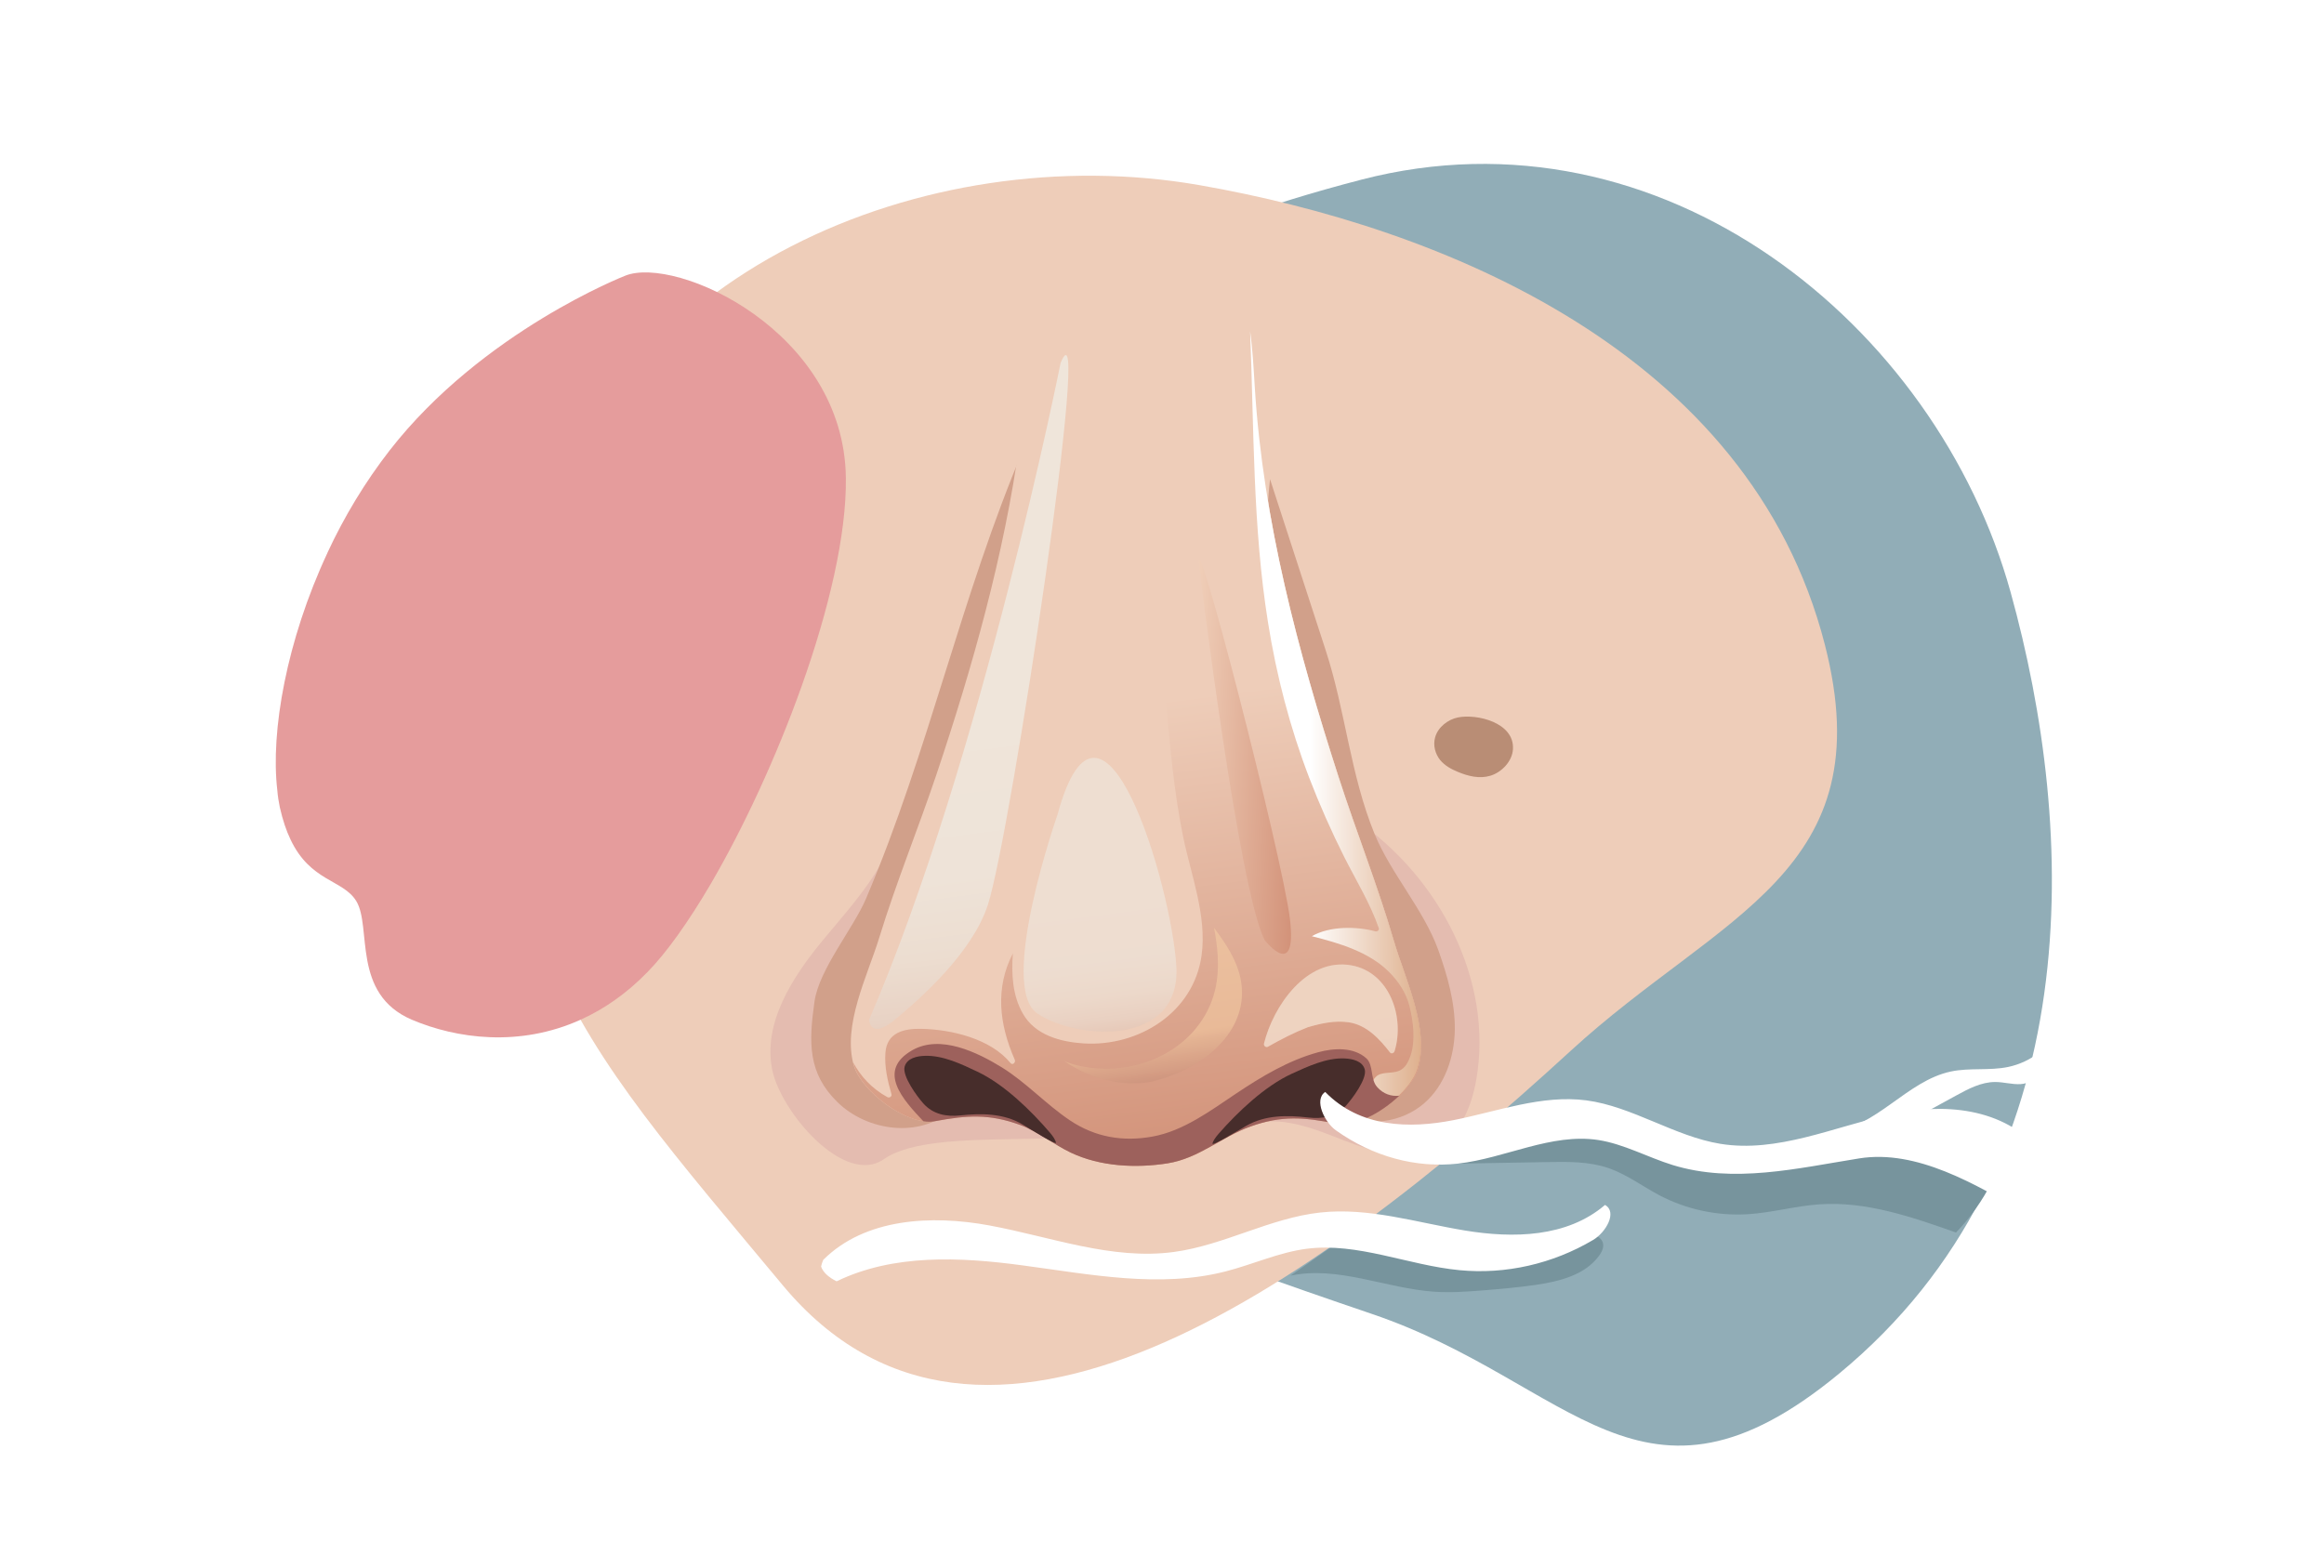 <?xml version="1.0" encoding="utf-8"?>
<!-- Generator: Adobe Illustrator 27.5.0, SVG Export Plug-In . SVG Version: 6.00 Build 0)  -->
<svg version="1.1" id="Layer_1" xmlns="http://www.w3.org/2000/svg" xmlns:xlink="http://www.w3.org/1999/xlink" x="0px" y="0px"
	 viewBox="0 0 1962 1323.9" style="enable-background:new 0 0 1962 1323.9;" xml:space="preserve">
<style type="text/css">
	.st0{fill:#FFFFFF;}
	.st1{fill:#91ADB7;}
	.st2{fill:#EECDB9;}
	.st3{fill:#E4BCB0;}
	.st4{fill:#E59C9C;}
	.st5{fill:#D1A08A;}
	.st6{fill:url(#SVGID_1_);}
	.st7{fill:url(#SVGID_00000111898185853121609370000009795759357931969155_);}
	.st8{opacity:0.5;fill:url(#SVGID_00000054235205730557197510000016611672977906260394_);}
	.st9{fill:url(#SVGID_00000109017826911946084280000003524670829929300373_);}
	.st10{opacity:0.23;fill:url(#SVGID_00000011019037474442176600000015747619870882266765_);}
	.st11{fill:#472D2B;}
	.st12{opacity:0.72;fill:url(#SVGID_00000003821962414713082190000012589219230342911420_);}
	.st13{fill:url(#SVGID_00000037672784937904902140000009934180842764168112_);}
	.st14{fill:url(#SVGID_00000068652254902045037460000012805795354877732526_);}
	.st15{fill:#B98D75;}
	.st16{fill:#77949D;}
</style>
<g>
	<rect class="st0" width="1962" height="1323.9"/>
</g>
<path class="st1" d="M1158.4,1109.5c-298.1-101.4-644.2-232-522.5-477.6C766.5,368.5,816,238.3,1149.3,151.7
	c253.4-65.8,485.5,122.2,548.2,348.6c55.3,199.6,68.6,483.6-145.2,659.8C1386.2,1297,1327.3,1166.9,1158.4,1109.5z"/>
<path class="st2" d="M1326.1,887.2c-223,204.6-498.7,398.2-665.3,198C482.2,870.5,387.3,776.7,457,466.7
	c53-235.8,324.5-350.7,555.5-310.4c203.7,35.6,464.5,140,528.1,388C1590,736.8,1452.4,771.3,1326.1,887.2z"/>
<g>
	<path class="st3" d="M1054.3,950c26.3-8.9,54.6,2.8,80.5,13c25.9,10.1,56.4,18.5,80.2,4.1c18.7-11.3,27.5-33.8,31.3-55.3
		c14.7-83.8-31.1-171.1-101.3-219.2c-5.4,32,3.1,64.5,6.7,96.8s1.1,68.4-21.4,91.8c-13.4,14-31.9,21.4-49,30.6
		c-17,9.1-34.1,21.7-39.6,40.2"/>
</g>
<path class="st4" d="M276.4,466.9c0,0,0.1-0.1,0.1-0.3c13.9-30,31.6-59.5,52.6-86.5c78.3-100.4,198.7-147.3,198.7-147.3
	c42.9-17.3,184.8,46.7,186.3,170.5c0.7,48.3-14.6,112.2-37.3,176c-21.4,60-49.3,120.1-77.1,167.6c-18.6,31.6-36.9,57.4-53.2,74
	c-17.8,18.3-36.9,31.3-56.1,40c-52,23.6-105.3,16-142.7,0.1c-51.2-21.9-33.5-78.4-47-100.3c-11.3-18.2-38.6-16.1-55.5-52
	c-3.5-7.3-6.5-16.1-9-27.2c-0.9-4.4-1.7-9.3-2.1-14.4C228.3,617.7,241.9,540.8,276.4,466.9z"/>
<g>
	<path class="st3" d="M758,691.3c-7,39.2-37.2,71-63.5,102.8c-26.2,31.8-50.4,70-42.6,109c7.3,36.1,61.2,98.9,94.4,75.6
		c43.6-30.5,180.1-3.7,204.9-32.7c-47.7,5.5-211.1-27-230.8-66.8c-18.7-37.7-2-81.2,14.8-119.6c8.1-18.5,16.2-37.1,24.3-55.6"/>
</g>
<g>
	<path class="st5" d="M802.5,937.9c-26.4,23.1-70.3,17.3-95.4-7.2c-25.1-24.5-24.4-50.2-19.5-84.9c3.9-27.5,32.7-61.6,43.6-87.2
		c53.3-125.4,80-255.1,133.3-380.5c11,66.9-4.6,134.9-20.2,200.9c-10.7,45.6-21.6,91.6-40.7,134.3C787.1,750,764.3,786,764,826.1
		c-0.3,36.6,18.3,70.3,36.4,102.1"/>
</g>
<g>
	<path class="st5" d="M1117.6,945.1c31.1,7.5,66-16.1,70.7-47.7c3.3-22.3-6.4-44.1-15.2-64.9c-22.6-53.5-40.1-109-57.5-164.4
		c-26.8-85.6-53.8-174.4-43.4-263.5c15.7,48.2,31.3,96.3,47,144.5c16.8,51.6,20.7,104.7,41.2,154.9c13.6,33.3,41.8,64.4,53.9,98.3
		c7.7,21.7,14.2,44.3,13.9,67.3c-0.4,23-8.4,46.8-25.8,61.9c-18.9,16.5-47.9,20.4-70.5,9.3"/>
</g>
<g>
	<path class="st2" d="M1176.7,794.3c-13.6-46.5-31.6-91.7-46.5-137.8c-34.4-106.5-63.7-216.3-70.8-328.5
		c-3.4-53.8-4.7-113.7-63.2-135.5c-42.1-15.8-84.4,2.7-107.4,39.1c-27.4,43.2-21.4,93.7-28,142c-12.9,94.4-40,190.4-70.4,280.9
		c-15.5,45.9-33.9,90.9-48.1,137.2c-9.8,32-31.6,74.6-21.3,108.5c6.5,21.3,44.7,50.7,68.3,46.4c27.1-5,45.8-6.4,72.1,3.2
		c15.5,5.7,27.9,16.3,42.6,23.3c24.8,11.8,54.8,13.3,81.6,9.1c27-4.3,45.3-22.3,70.3-31.2c26.4-9.4,45-7.7,72.1-2.4
		c23.5,4.6,62.1-24.3,68.9-45.6C1207.4,869.3,1186.1,826.5,1176.7,794.3z"/>
	
		<linearGradient id="SVGID_1_" gradientUnits="userSpaceOnUse" x1="902.316" y1="569.875" x2="975.896" y2="1109.462" gradientTransform="matrix(1 5.925614e-03 -5.925614e-03 1 23.352 23.118)">
		<stop  offset="0" style="stop-color:#EECDB9"/>
		<stop  offset="1" style="stop-color:#C77A5F"/>
	</linearGradient>
	<path class="st6" d="M1176.7,794.3c-13.6-46.5-31.6-91.7-46.5-137.8c-34.4-106.5-63.7-216.3-70.8-328.5
		c-3.4-53.8-4.7-113.7-63.2-135.5c-10.6-4-21.2-5.7-31.5-5.6c10.6,14.1,12.6,36.7,12.7,53.9c0.1,19-1.7,38-3.5,56.9
		c-2.2,22.6-1.8,45.1-1.5,67.8c1,75.6,5,151.2,11.9,226.6c3.5,38.3,6.8,76.4,14.5,114.2c6.6,32.2,20.3,67.2,15.6,100.5
		c-6.7,48.1-53.1,77.2-99.8,74.2c-19.5-1.3-40.8-7-51.1-25.2c-8.8-15.4-9.7-33.4-8.4-50.8c-15,29-11.7,59.5,1.6,89.8
		c1,2.2-1.8,5-3.6,2.8c-16.8-20.6-49.9-28.4-75.4-28.9c-14.5-0.3-28.9,3-30.2,20.1c-0.9,12,1.8,23.6,5.1,35c0.6,2-1.7,3.5-3.4,2.6
		c-13.1-7.2-22.5-17.4-28.9-29.3c0.3,1.1,0.4,2.1,0.8,3.2c6.5,21.3,44.7,50.7,68.3,46.4c27.1-5,45.8-6.4,72.1,3.2
		c15.5,5.7,27.9,16.3,42.6,23.3c24.8,11.8,54.8,13.3,81.6,9.1c27-4.3,45.3-22.3,70.3-31.2c26.4-9.4,45-7.7,72.1-2.4
		c23.5,4.6,62.1-24.3,68.9-45.6C1207.4,869.3,1186.1,826.5,1176.7,794.3z M1177.3,887.7c-0.5,1.5-2.7,2.4-3.8,1
		c-8.8-11.4-19.8-23.3-34.9-25.5c-11.7-1.7-23.3,0.9-34.6,4.2c-11.5,4.5-22.6,10.2-33.5,16.4c-1.8,1-3.8-0.7-3.4-2.6
		c7.7-31.5,35.9-72.9,73.8-66.1C1173.2,820.9,1186.2,859.1,1177.3,887.7z"/>
	
		<linearGradient id="SVGID_00000072998701101905629490000000233845755437935280_" gradientUnits="userSpaceOnUse" x1="1086.316" y1="583.293" x2="1247.271" y2="583.293" gradientTransform="matrix(1 5.925614e-03 -5.925614e-03 1 23.352 23.118)">
		<stop  offset="0" style="stop-color:#FFFFFF"/>
		<stop  offset="1" style="stop-color:#C8793E"/>
	</linearGradient>
	<path style="fill:url(#SVGID_00000072998701101905629490000000233845755437935280_);" d="M1176.7,794.3
		c-13.6-46.5-31.6-91.7-46.5-137.8c-34.4-106.5-63.7-216.3-70.8-328.5c-1-15.9-1.8-32.4-4-48.3c3.3,82.1,2.1,164.7,15.1,245.9
		c7.1,44.7,18.5,88.6,34.7,130.9c8.8,22.9,18.7,45.3,29.7,67.2c10,19.8,21.8,38.9,29.1,59.9c0.6,1.7-1.2,3.2-2.8,2.8
		c-15.7-4.3-38.7-4.6-53.7,4.1c23,5.8,48.2,13.2,65.2,30.2c7.9,7.9,14.3,17.5,17.1,28.4c3.3,12.7,5.4,29.7,1,42.3
		c-1.9,5.4-4.3,10.6-10,12.9c-5.9,2.4-15,0.3-19.4,5.1c-7.4,8.1-9.2,20.5-11.3,30.9c-0.3,1.6-0.6,3.4-1,5.3
		c20.6-7.7,42.5-27.2,47.4-42.8C1207.4,869.3,1186.1,826.5,1176.7,794.3z"/>
	
		<linearGradient id="SVGID_00000180348234230050276820000014157905620953801133_" gradientUnits="userSpaceOnUse" x1="965.999" y1="904.956" x2="952.203" y2="817.579" gradientTransform="matrix(1 5.925614e-03 -5.925614e-03 1 23.352 23.118)">
		<stop  offset="0.147" style="stop-color:#BD8070"/>
		<stop  offset="0.669" style="stop-color:#F8D2A5"/>
		<stop  offset="0.977" style="stop-color:#F8D2A5"/>
	</linearGradient>
	<path style="opacity:0.5;fill:url(#SVGID_00000180348234230050276820000014157905620953801133_);" d="M973.7,912.9
		c33.4-7.8,72-33,74.7-70.6c1.6-22.9-10.4-41.3-23.5-59c2.9,15,4.4,30,2.4,44.7c-6.7,48.1-53.1,77.2-99.8,74.2
		c-9.7-0.6-19.9-2.4-29-6.3C920.3,911.2,949.9,918.5,973.7,912.9z"/>
	
		<linearGradient id="SVGID_00000073702334459483077140000002804112557978392491_" gradientUnits="userSpaceOnUse" x1="-248.1" y1="932.957" x2="-244.447" y2="932.957">
		<stop  offset="0" style="stop-color:#F0CFB9"/>
		<stop  offset="0.999" style="stop-color:#9D615C"/>
	</linearGradient>
	<path style="fill:url(#SVGID_00000073702334459483077140000002804112557978392491_);" d="M1162.5,917.7c-5.8-6.7-2.8-18.3-8.9-24
		c-10.7-9.8-27.8-8.8-40.8-5.2c-25,6.8-47.9,20.6-69.3,34.9c-21.7,14.5-44.3,31.5-70.6,36.3c-25,4.5-48.4,0.5-69.6-13.7
		c-20.3-13.6-36.8-31.9-57.6-44.8c-20.5-12.6-51.7-27.9-75.4-14.5c-30.7,17.4-7.7,42.1,9.3,60.1c3.4,0.5,6.6,0.5,9.6-0.1
		c27.1-5,45.8-6.4,72.1,3.2c15.5,5.7,27.9,16.3,42.6,23.3c24.8,11.8,54.8,13.3,81.6,9.1c27-4.3,45.3-22.3,70.3-31.2
		c26.4-9.4,45-7.7,72.1-2.4c15.7,3.1,38.2-8.9,53.4-23.5C1174.6,925.9,1167.8,923.8,1162.5,917.7z"/>
	
		<linearGradient id="SVGID_00000023271475058858980630000005222795422005796522_" gradientUnits="userSpaceOnUse" x1="1103.136" y1="828.477" x2="1110.871" y2="885.2" gradientTransform="matrix(1 5.925614e-03 -5.925614e-03 1 23.352 23.118)">
		<stop  offset="0" style="stop-color:#EFE5DA"/>
		<stop  offset="0.357" style="stop-color:#EEE3D8"/>
		<stop  offset="0.523" style="stop-color:#ECDDD0"/>
		<stop  offset="0.649" style="stop-color:#E8D2C4"/>
		<stop  offset="0.755" style="stop-color:#E2C2B1"/>
		<stop  offset="0.848" style="stop-color:#DAAD9A"/>
		<stop  offset="0.931" style="stop-color:#D1947D"/>
		<stop  offset="1" style="stop-color:#C77A5F"/>
	</linearGradient>
	<path style="opacity:0.23;fill:url(#SVGID_00000023271475058858980630000005222795422005796522_);" d="M1140.9,815.1
		c32.3,5.8,45.2,44,36.4,72.5c-0.5,1.5-2.7,2.4-3.8,1c-8.8-11.4-19.8-23.3-34.9-25.5c-11.7-1.7-23.3,0.9-34.6,4.2
		c-11.5,4.5-22.6,10.2-33.5,16.4c-1.8,1-3.8-0.7-3.4-2.6C1074.8,849.7,1103,808.3,1140.9,815.1z"/>
	<path class="st11" d="M891.5,964.7c-0.5-2.1-2.4-5.2-5-8.2c-16.1-18.8-38.7-40.9-61.3-51.6c-13.5-6.4-29.1-13.9-44.4-13.4
		c-6.5,0.2-15.1,1.9-17.1,9.2c-2.1,7.9,10.5,25.1,15.8,31c8.2,9.2,19.4,11.4,31.4,10.1c17.7-1.9,36.5-1.8,52.3,7.6
		C870.5,953.8,892.1,967.5,891.5,964.7z"/>
	<path class="st11" d="M1052.1,950.6c16-9.2,34.7-9.1,52.4-7c11.9,1.4,23.2-0.6,31.5-9.7c5.4-5.8,18.2-22.9,16.2-30.8
		c-1.9-7.3-10.5-9.1-17-9.4c-15.3-0.7-31,6.7-44.6,12.9c-22.7,10.4-45.6,32.2-61.9,50.8c-2.6,3-4.6,6-5.1,8.1
		C1022.9,968.3,1044.7,954.8,1052.1,950.6z"/>
	
		<linearGradient id="SVGID_00000036244882201299442660000003930493632059409844_" gradientUnits="userSpaceOnUse" x1="901.687" y1="730.385" x2="923.201" y2="888.156" gradientTransform="matrix(1 5.925614e-03 -5.925614e-03 1 23.352 23.118)">
		<stop  offset="0" style="stop-color:#EFE5DA"/>
		<stop  offset="0.357" style="stop-color:#EEE3D8"/>
		<stop  offset="0.523" style="stop-color:#ECDDD0"/>
		<stop  offset="0.649" style="stop-color:#E8D2C4"/>
		<stop  offset="0.755" style="stop-color:#E2C2B1"/>
		<stop  offset="0.848" style="stop-color:#DAAD9A"/>
		<stop  offset="0.931" style="stop-color:#D1947D"/>
		<stop  offset="1" style="stop-color:#C77A5F"/>
	</linearGradient>
	<path style="opacity:0.72;fill:url(#SVGID_00000036244882201299442660000003930493632059409844_);" d="M892.7,688.1
		c0,0-50.7,144.9-16.9,167.7c33.8,22.7,121.5,28.1,117.3-40.2C988.9,747.2,930.3,549.4,892.7,688.1z"/>
	
		<linearGradient id="SVGID_00000008150513335061319430000018346581643407938999_" gradientUnits="userSpaceOnUse" x1="799.911" y1="571.614" x2="852.347" y2="956.139" gradientTransform="matrix(1 5.925614e-03 -5.925614e-03 1 23.352 23.118)">
		<stop  offset="0" style="stop-color:#EFE5DA"/>
		<stop  offset="0.357" style="stop-color:#EEE3D8"/>
		<stop  offset="0.523" style="stop-color:#ECDDD0"/>
		<stop  offset="0.649" style="stop-color:#E8D2C4"/>
		<stop  offset="0.755" style="stop-color:#E2C2B1"/>
		<stop  offset="0.848" style="stop-color:#DAAD9A"/>
		<stop  offset="0.931" style="stop-color:#D1947D"/>
		<stop  offset="1" style="stop-color:#C77A5F"/>
	</linearGradient>
	<path style="fill:url(#SVGID_00000008150513335061319430000018346581643407938999_);" d="M895.4,306.4c0,0-66.2,332.9-161.6,554.5
		c0,0,0.4,17.7,21.7,0.1c21.3-17.6,65.3-56.4,78.5-97C853.3,704.4,923.6,239.4,895.4,306.4z"/>
	
		<linearGradient id="SVGID_00000161630007660342459750000016961257690308349586_" gradientUnits="userSpaceOnUse" x1="981.886" y1="607.645" x2="1117.555" y2="614.544" gradientTransform="matrix(1 5.925614e-03 -5.925614e-03 1 23.352 23.118)">
		<stop  offset="0" style="stop-color:#F0CFB9"/>
		<stop  offset="1" style="stop-color:#C77A60"/>
	</linearGradient>
	<path style="fill:url(#SVGID_00000161630007660342459750000016961257690308349586_);" d="M1012.7,480.6c0,0,32.9,269.6,54.9,313.1
		c0,0,27.7,35.7,21.4-17.8C1082.5,722.5,1005.1,421.6,1012.7,480.6z"/>
</g>
<path class="st15" d="M1230.7,605.8c-8.1,1.7-16.6,7.9-19.1,16.7c-2,7,0.2,14.1,4.1,19.1c4,4.9,9.6,7.9,15.2,10.2
	c8.5,3.5,17.9,6,27.3,3.2c9.4-2.8,18.6-12.1,19.1-22.6C1278.5,610.1,1246.8,602.5,1230.7,605.8z"/>
<g>
	<path class="st16" d="M1209.1,982.9c32.6-0.6,65.2-1.1,97.8-1.7c17.1-0.3,34.6-0.5,50.8,5c15.5,5.3,28.8,15.4,43.3,23.1
		c22.9,12,49.2,17.6,75,15.9c20.1-1.3,39.7-6.9,59.8-8.3c39.5-2.8,78.2,10.6,115.5,23.8c12.2-12.6,22.4-27.1,30.3-42.7
		c2.6-5.2,5-10.8,4.6-16.7c-0.6-9.5-8.9-17.2-18.1-20.1c-9.1-2.9-19-1.9-28.4-0.7c-77.5,10.1-157.9,35.9-231.7,10.1
		c-17.9-6.3-34.9-15.5-53.6-18.8c-45.2-8-89.8,20.1-135.6,18"/>
</g>
<g>
	<path class="st0" d="M1118.8,922c29.5,30.2,71.1,31.1,108.3,23.8c37.3-7.4,74.5-21.6,112.1-16.7c38.8,5.1,74.5,30.4,113.2,36.7
		c47.9,7.8,95.3-14.1,142.9-24.7c44.6-9.9,96.2-6.9,128.5,32c0.7,2,1.3,4.1,1.6,6.1c-1.3,4.8-4.7,8.5-8,11c-1.2,1-4.5,34.2-5.9,35.1
		c-43.8-25.6-93.5-54.9-141.8-47.2c-52.5,8.4-106.2,21.4-157.6,5.6c-21-6.5-41.3-17.8-62.7-21.1c-39.7-6.1-78.6,15.4-118.4,19.9
		c-35.6,4-72-5.9-103.2-28.1C1118.2,947.6,1109,928.5,1118.8,922z"/>
</g>
<g>
	<path class="st0" d="M1534.4,960.4c3.2-0.6,6.3-1.4,9.5-2.2l-10.6,1.4C1533.7,959.8,1534.1,960,1534.4,960.4z"/>
</g>
<g>
	<path class="st0" d="M1545.2,955.5c38.3-2.6,64.4-43,102-50.8c15.8-3.3,32.3-0.5,48.1-3.8c9.6-2,18.8-6.3,26.5-12.4
		c-3.1,4.1,0.1,9.8-0.4,14.9c-0.6,7.1-8.5,11.6-15.6,12c-7.1,0.4-14.2-1.8-21.4-1.8c-11.8,0-22.7,5.8-33.1,11.5
		c-11.7,6.4-23.4,12.8-35.1,19.2"/>
</g>
<g>
	<path class="st16" d="M1335.6,1045.5c5-6.7,18.2-2.1,17.9,6.3c-0.1,3.3-1.8,6.3-3.8,8.9c-12,16-33.3,21.3-53.1,24.2
		c-14.6,2.1-29.3,3.4-44,4.6c-13.8,1.1-27.7,2.1-41.5,1.2c-41-2.8-81.5-22.1-121.6-13.6c13.8-9.7,27.6-19.4,41.4-29.1
		c4-2.8,8-5.6,12.6-7.1c5.2-1.7,10.8-1.7,16.2-1.6c58.2,1.3,117,14.6,174,2.6"/>
</g>
<g>
	<path class="st0" d="M1355,1017.4c-32.1,27.5-77.5,28.3-118.2,21.6c-40.7-6.7-81.3-19.7-122.2-15.2c-42.3,4.6-81.3,27.6-123.5,33.3
		c-52.3,7.1-104-12.8-155.9-22.4c-48.6-9-104.9-6.2-140.2,29.1c-0.8,1.8-1.4,3.7-1.8,5.6c1.4,4.3,5.2,7.7,8.7,10
		c1.4,0.9,2.8,1.7,4.4,2.5c47.8-23.2,104-20.6,156.7-13.5c57.2,7.6,115.8,19.5,171.8,5.1c23-5.9,45-16.1,68.4-19.1
		c43.3-5.5,85.7,14,129.1,18.1c38.8,3.7,78.5-5.3,112.6-25.5C1355.7,1040.7,1365.7,1023.4,1355,1017.4z"/>
</g>
</svg>
